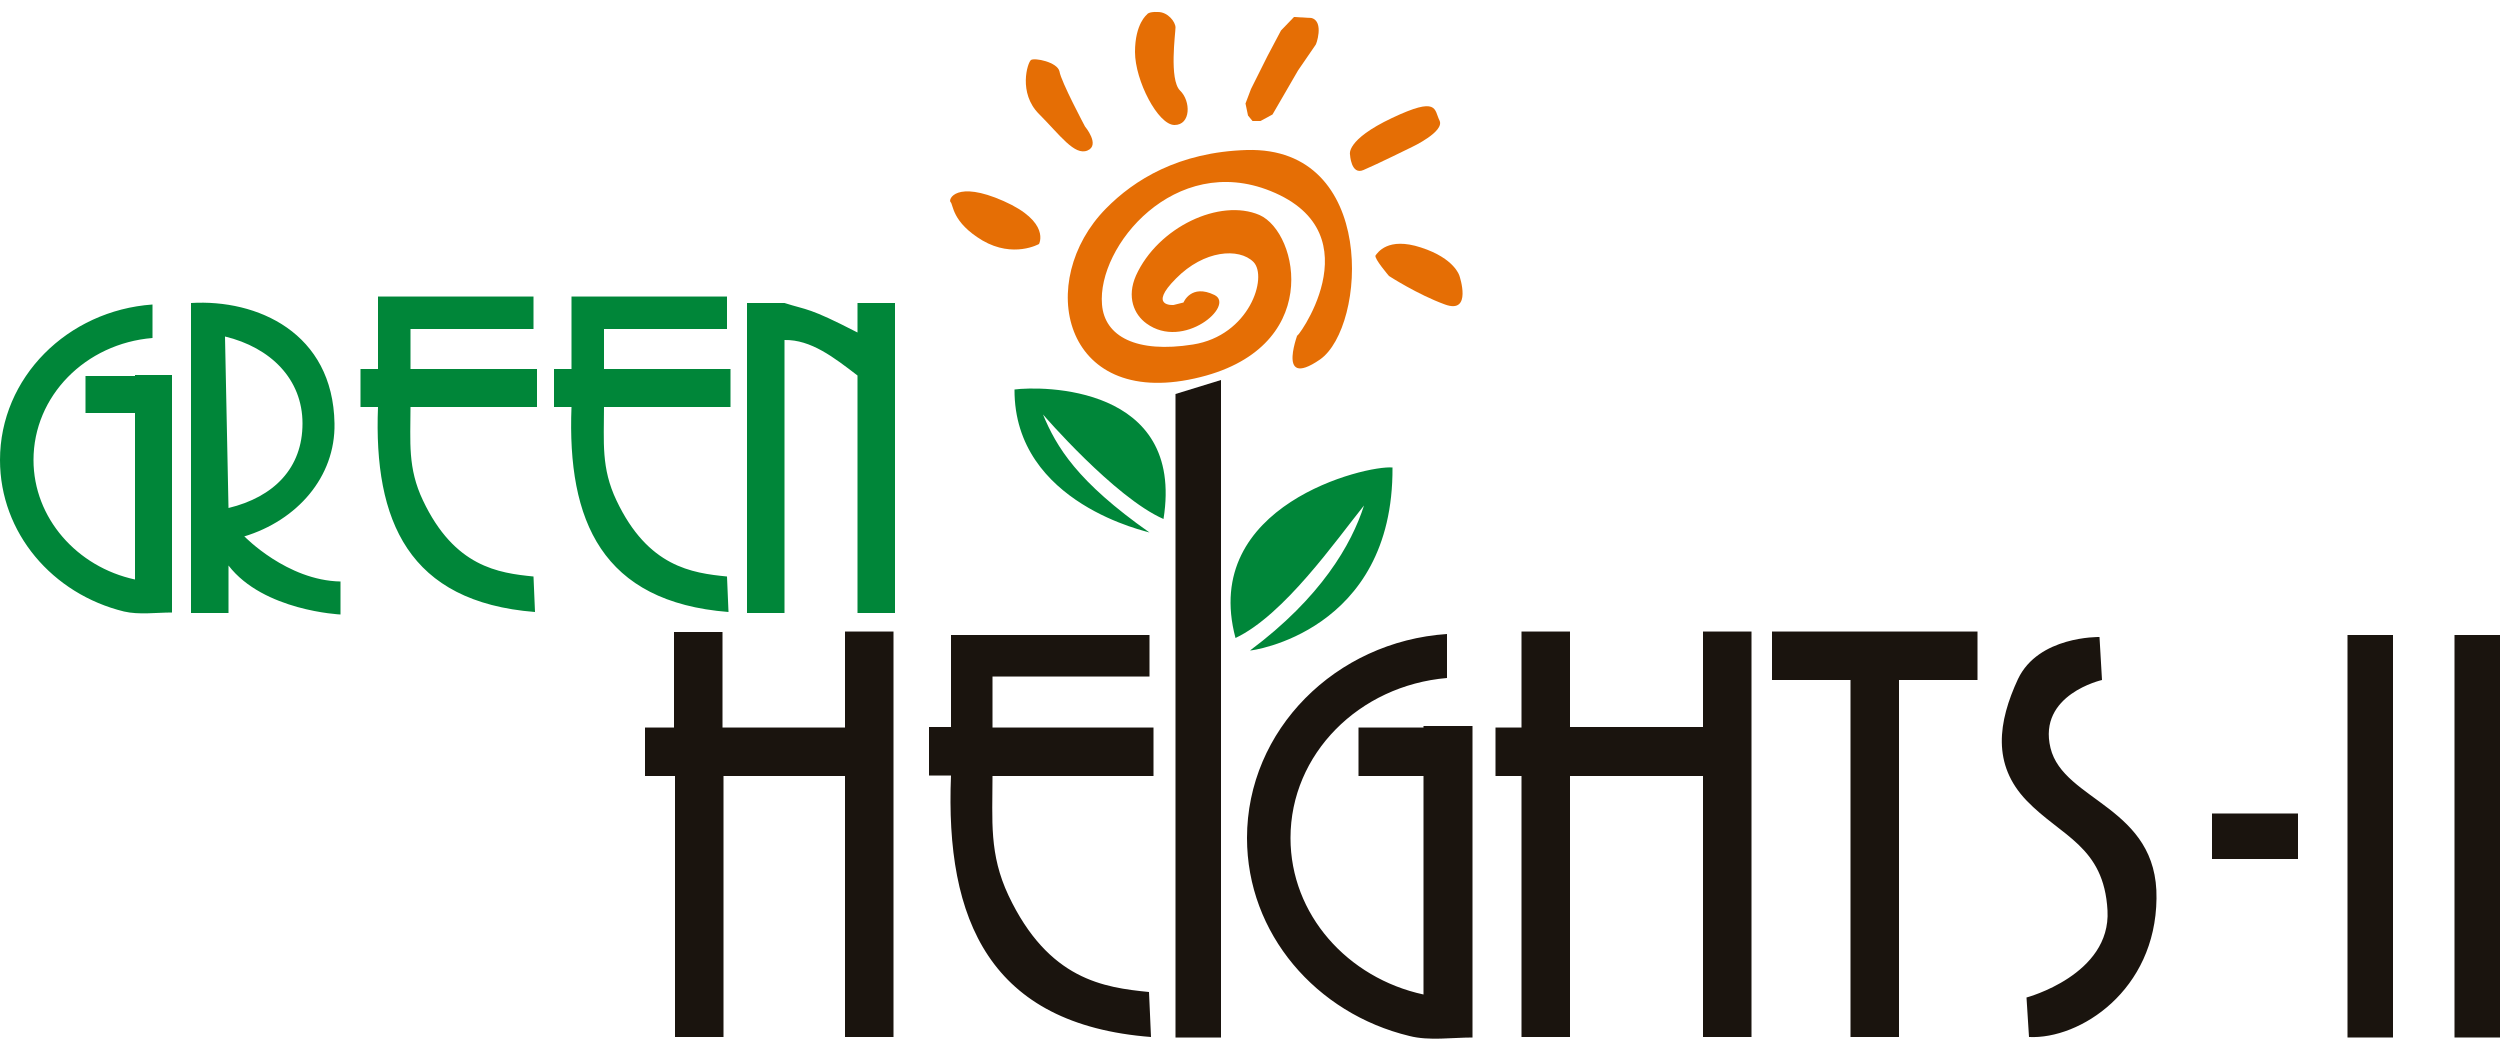 <?xml version="1.0" encoding="utf-8"?>
<!-- Generator: Adobe Illustrator 25.4.1, SVG Export Plug-In . SVG Version: 6.00 Build 0)  -->
<svg version="1.1" id="Layer_1" xmlns="http://www.w3.org/2000/svg" xmlns:xlink="http://www.w3.org/1999/xlink" x="0px" y="0px"
	 viewBox="0 0 500 210" style="enable-background:new 0 0 500 210;" xml:space="preserve">
<style type="text/css">
	.st0{fill-rule:evenodd;clip-rule:evenodd;fill:#E56E05;}
	.st1{fill-rule:evenodd;clip-rule:evenodd;fill:#1A140E;}
	.st2{fill-rule:evenodd;clip-rule:evenodd;fill:#008639;}
</style>
<g>
	<path class="st0" d="M262.3,3.6l-3.5-0.2l-2.6,2.7l-2.7,5.1l-3.3,6.6l-1.1,2.9l0.5,2.4l0.9,1.1h1.6l2.4-1.3l1.8-3.1l3.3-5.7
		l3.5-5.1C263.2,9.1,264.9,4.3,262.3,3.6"/>
	<path class="st0" d="M287.9,24.1c-1.1-2.2-0.2-4.9-9.5-0.5c-9.3,4.4-8.4,7.3-8.4,7.3s0.2,4.2,2.7,3.1c2.6-1.1,9.7-4.6,9.7-4.6
		S289,26.3,287.9,24.1"/>
	<path class="st0" d="M275.1,51.1c0.4-0.5,2.4-3.8,9.1-1.6c6.8,2.2,7.7,5.7,7.7,5.7s2.6,7.7-2.9,5.7c-5.5-2-11.2-5.7-11.2-5.7
		S274.8,51.7,275.1,51.1"/>
	<path class="st0" d="M229.4,2.9c0,0-2.4,1.8-2.4,7.5c0,5.7,4.6,14.6,7.9,14.6c3.3,0,3.3-4.8,1.1-6.9c-2.2-2.2-0.9-11.5-0.9-12.6
		c0-1.1-1.5-3.1-3.5-3.1C229.6,2.3,229.4,2.9,229.4,2.9"/>
	<path class="st0" d="M206.2,12c-0.7,0.5-2.6,6.6,1.6,10.8c4.2,4.2,7.1,8.4,9.7,7.3c2.6-1.1-0.5-4.8-0.5-4.8s-4.8-9-5.1-11
		C211.5,12.4,206.9,11.5,206.2,12"/>
	<path class="st0" d="M190.1,40.4c-0.5-0.5,1.1-4.4,10.6-0.2c9.5,4.2,7.1,8.6,7.1,8.6s-5.1,2.9-11.3-0.7
		C190.3,44.4,190.7,40.9,190.1,40.4"/>
	<path class="st0" d="M236.7,60.5c0,0,1.5-3.8,6.2-1.5c4.2,2.1-6.2,11.1-13.6,5.7c-2.5-1.8-4-5.3-2.1-9.6
		c4.4-9.7,16.8-15.5,24.7-12.1c7.9,3.5,12.9,27-13,32.7c-26.5,5.9-31.9-19.6-17.7-34c5.6-5.7,14.5-11.3,28.2-11.7
		c26.1-0.7,23.9,35.4,14.6,41.9c-9.3,6.4-3.8-6.6-4.6-4.8c-0.8,1.8,16.1-20.3-5.3-28.9c-19.1-7.7-34.7,11-33.7,22.7
		c0.5,6.4,6.9,9.8,18.2,8c11.3-1.8,15-13.5,12.1-16.5c-2.9-2.9-9.9-2.4-15.5,3.3c-5.7,5.7-0.5,5.3-0.5,5.3L236.7,60.5z"/>
	<path class="st1" d="M419.9,127.4l0.5,8.6c0,0-12.9,2.9-10.3,13.6c2.6,10.7,21.5,11.7,21.2,30.1c-0.2,18.4-15.3,28.2-25.5,27.7
		l-0.5-7.9c0,0,16.9-4.5,16.2-17.4c-0.7-12.9-9.3-14.8-16.2-22c-6.9-7.2-5.7-15.7-1.7-24.3C407.7,127.2,419.7,127.4,419.9,127.4
		 M229.8,127h-31.4h-8.2v8.2v10.2h-4.4v9.7h4.4c-1.2,29,7.8,49.8,40,52.3c-0.1-3.1-0.3-6-0.4-9c-9-0.9-20.1-2.4-28.1-19.3
		c-3.9-8.3-3.2-14.9-3.2-23.9h32.2v-9.7h-32.2v-10.2h31.4V127z M284.8,145.2h9.7v62.3c-4.1,0-8.7,0.7-12.6-0.3
		c-18.7-4.5-32.5-20.5-32.5-39.6c0-21.6,17.7-39.3,40-40.8v8.8c-17.6,1.5-31.3,15.2-31.3,32c0,15.3,11.4,28,26.6,31.3v-43.7h-13
		v-9.7h13V145.2z M370.1,126.3h9.7h15.7v9.7h-15.7v71.4h-9.7v-71.4h-15.7v-9.7H370.1z M304.3,126.3h9.7v19.1h26.6v-19.1h9.7v81.1
		h-9.7v-52.2H314v52.2h-9.7v-52.2h-5.2v-9.7h5.2V126.3z M169,126.3h9.7v81.1H169v-52.2h-24.3v52.2h-9.7v-52.2H129v-9.7h5.8v-19.1
		h9.7v19.1H169V126.3z M244.2,207.5h-9.1V78.8l9.1-2.8V207.5z"/>
	<path class="st2" d="M278.5,93.5c-5.3-0.5-38.5,7.5-31.4,34.1c9.7-4.6,20-19.4,25.7-26.5c-2.5,7.8-8.6,18.4-22.8,29
		C250,130.2,278.7,126.5,278.5,93.5 M202.9,77.9c5.3-0.7,34.1-1,29.8,25.9c-9.8-4.3-24.1-20.9-24.1-20.9c2.7,6.5,6.8,13.4,21.3,23.6
		C230,106.4,202.8,100.9,202.9,77.9z"/>
	<path class="st2" d="M45,67.3l0.7,34.3c9.1-2.2,14.8-8,14.8-16.9C60.5,75.8,54.1,69.5,45,67.3 M45.7,122.6h-7.5v-62
		c13.2-0.8,28.4,5.9,28.7,24.1c0.2,10.7-7.5,19.4-18.1,22.6l0.1,0c0,0,8.5,8.8,19.2,9v6.6c0,0-15.4-0.7-22.4-9.8V122.6z
		 M156.9,122.6h-7.5v-62h7.5c4.7,1.5,4.7,0.8,14.6,5.9v-5.9h7.5v62h-7.5V75.1c-4.7-3.6-9.3-7.2-14.6-7.1V122.6z M145.4,59.3h-24.6
		h-6.5v6.5v8h-3.5v7.6h3.5c-0.9,22.8,6.1,39,31.4,41c-0.1-2.4-0.2-4.7-0.3-7.1c-7-0.7-15.8-1.9-22.1-15.2
		c-3.1-6.5-2.5-11.7-2.5-18.7h25.3v-7.6h-25.3v-8h24.6V59.3z M106.7,59.3H82.1h-6.5v6.5v8h-3.5v7.6h3.5c-0.9,22.8,6.1,39,31.4,41
		c-0.1-2.4-0.2-4.7-0.3-7.1c-7-0.7-15.8-1.9-22.1-15.2c-3.1-6.5-2.5-11.7-2.5-18.7h25.3v-7.6H82.1v-8h24.6V59.3z M27,75h7.4v47.5
		c-3.1,0-6.6,0.5-9.6-0.2C10.5,118.8,0,106.6,0,92c0-16.5,13.5-29.9,30.5-31.1v6.7C17.1,68.7,6.7,79.2,6.7,92
		c0,11.6,8.7,21.4,20.3,23.9V82.6h-9.9v-7.4H27V75z"/>
	<rect x="469.5" y="127" class="st1" width="9.1" height="80.5"/>
	<rect x="490.9" y="127" class="st1" width="9.1" height="80.5"/>
	<rect x="442.4" y="162.7" class="st1" width="17.2" height="9.1"/>
</g>
</svg>
